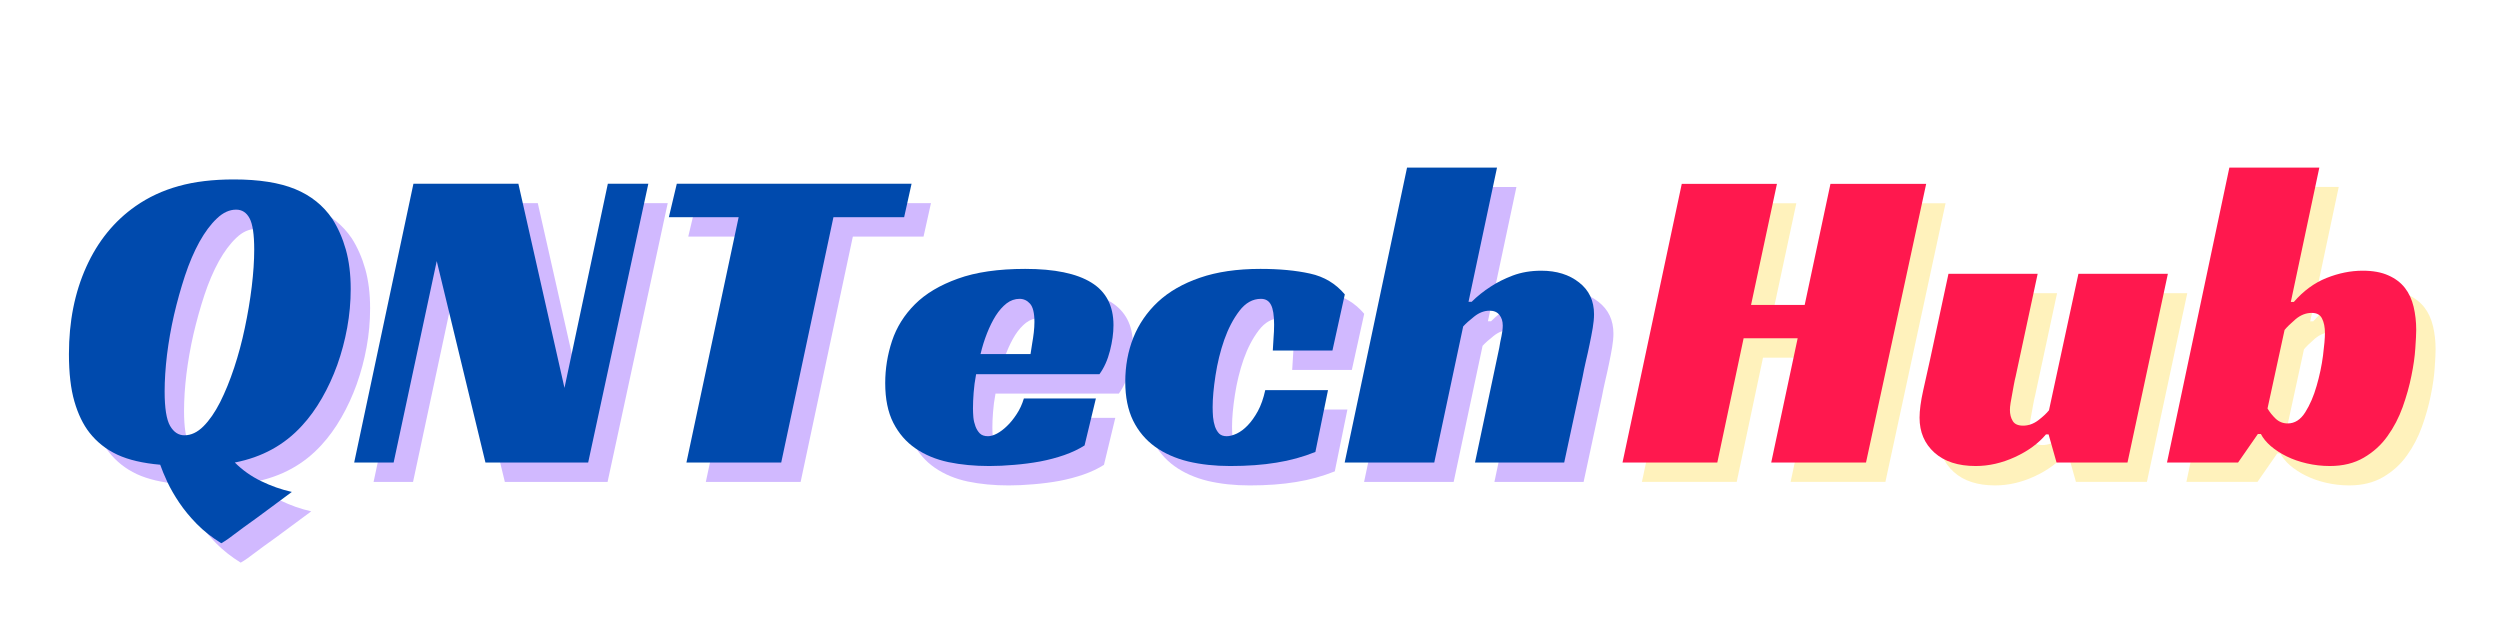 <svg xmlns="http://www.w3.org/2000/svg" xmlns:xlink="http://www.w3.org/1999/xlink" width="400" zoomAndPan="magnify" viewBox="0 0 300 75" height="100" preserveAspectRatio="xMidYMid meet" version="1.0"><defs><g/></defs><g fill="#8c52ff" fill-opacity="0.4"><g transform="translate(8.757, 57.829)"><g><path d="M 21.641 -33.969 C 24.66 -33.969 27.109 -33.582 28.984 -32.812 C 30.867 -32.039 32.359 -30.848 33.453 -29.234 C 34.148 -28.141 34.691 -26.906 35.078 -25.531 C 35.461 -24.164 35.656 -22.594 35.656 -20.812 C 35.656 -19.258 35.516 -17.711 35.234 -16.172 C 34.953 -14.629 34.555 -13.145 34.047 -11.719 C 33.535 -10.301 32.922 -8.969 32.203 -7.719 C 31.484 -6.469 30.688 -5.367 29.812 -4.422 C 27.707 -2.109 25.02 -0.633 21.75 0 C 22.664 0.914 23.719 1.66 24.906 2.234 C 26.102 2.816 27.332 3.25 28.594 3.531 C 27.02 4.688 25.617 5.723 24.391 6.641 C 23.859 7.023 23.336 7.398 22.828 7.766 C 22.316 8.141 21.867 8.473 21.484 8.766 C 21.098 9.066 20.773 9.297 20.516 9.453 C 20.254 9.609 20.125 9.688 20.125 9.688 C 19 8.988 18.02 8.219 17.188 7.375 C 16.363 6.531 15.66 5.676 15.078 4.812 C 14.504 3.957 14.031 3.133 13.656 2.344 C 13.289 1.551 13.004 0.859 12.797 0.266 C 10.723 0.086 9.008 -0.312 7.656 -0.938 C 6.312 -1.57 5.195 -2.453 4.312 -3.578 C 3.539 -4.566 2.938 -5.816 2.5 -7.328 C 2.062 -8.836 1.844 -10.734 1.844 -13.016 C 1.844 -16.91 2.535 -20.395 3.922 -23.469 C 5.305 -26.539 7.281 -28.973 9.844 -30.766 C 11.395 -31.848 13.117 -32.648 15.016 -33.172 C 16.91 -33.703 19.117 -33.969 21.641 -33.969 Z M 15.703 -3.266 C 16.504 -3.266 17.266 -3.625 17.984 -4.344 C 18.703 -5.062 19.367 -6.023 19.984 -7.234 C 20.598 -8.453 21.16 -9.832 21.672 -11.375 C 22.18 -12.914 22.609 -14.508 22.953 -16.156 C 23.305 -17.812 23.582 -19.457 23.781 -21.094 C 23.977 -22.727 24.078 -24.211 24.078 -25.547 C 24.078 -27.367 23.891 -28.625 23.516 -29.312 C 23.148 -30 22.613 -30.344 21.906 -30.344 C 21.102 -30.344 20.332 -29.988 19.594 -29.281 C 18.852 -28.582 18.156 -27.645 17.5 -26.469 C 16.852 -25.289 16.273 -23.938 15.766 -22.406 C 15.266 -20.883 14.828 -19.316 14.453 -17.703 C 14.086 -16.086 13.805 -14.488 13.609 -12.906 C 13.422 -11.32 13.328 -9.863 13.328 -8.531 C 13.328 -6.531 13.547 -5.148 13.984 -4.391 C 14.422 -3.641 14.992 -3.266 15.703 -3.266 Z M 15.703 -3.266 "/></g></g></g><g fill="#8c52ff" fill-opacity="0.4"><g transform="translate(44.831, 57.829)"><g><path d="M 28.078 0 L 15.75 0 L 9.906 -24.172 L 4.734 0 L 0 0 L 7.109 -33.453 L 19.703 -33.453 L 25.234 -8.953 L 30.438 -33.453 L 35.297 -33.453 Z M 28.078 0 "/></g></g></g><g fill="#8c52ff" fill-opacity="0.4"><g transform="translate(78.747, 57.829)"><g><path d="M 32.078 -29.438 L 23.594 -29.438 L 17.328 0 L 5.953 0 L 12.219 -29.438 L 3.844 -29.438 L 4.797 -33.453 L 32.969 -33.453 Z M 32.078 -29.438 "/></g></g></g><g fill="#8c52ff" fill-opacity="0.4"><g transform="translate(107.976, 57.829)"><g><path d="M 11.484 -10.594 C 11.336 -9.812 11.238 -9.07 11.188 -8.375 C 11.133 -7.676 11.109 -7.047 11.109 -6.484 C 11.109 -6.16 11.125 -5.805 11.156 -5.422 C 11.195 -5.035 11.281 -4.676 11.406 -4.344 C 11.531 -4.008 11.703 -3.727 11.922 -3.5 C 12.148 -3.27 12.477 -3.156 12.906 -3.156 C 13.219 -3.156 13.578 -3.258 13.984 -3.469 C 14.391 -3.688 14.789 -3.988 15.188 -4.375 C 15.594 -4.758 15.977 -5.234 16.344 -5.797 C 16.719 -6.359 17.008 -6.988 17.219 -7.688 L 25.859 -7.688 L 24.5 -2.047 C 23.789 -1.598 22.977 -1.211 22.062 -0.891 C 21.156 -0.578 20.191 -0.32 19.172 -0.125 C 18.148 0.062 17.113 0.195 16.062 0.281 C 15.008 0.375 14.008 0.422 13.062 0.422 C 11.301 0.422 9.664 0.266 8.156 -0.047 C 6.656 -0.367 5.344 -0.914 4.219 -1.688 C 3.094 -2.457 2.203 -3.484 1.547 -4.766 C 0.898 -6.047 0.578 -7.633 0.578 -9.531 C 0.578 -11.25 0.848 -12.93 1.391 -14.578 C 1.941 -16.234 2.859 -17.703 4.141 -18.984 C 5.422 -20.266 7.141 -21.289 9.297 -22.062 C 11.453 -22.844 14.145 -23.234 17.375 -23.234 C 20.895 -23.234 23.539 -22.688 25.312 -21.594 C 27.082 -20.508 27.969 -18.805 27.969 -16.484 C 27.969 -15.535 27.828 -14.508 27.547 -13.406 C 27.266 -12.301 26.844 -11.363 26.281 -10.594 Z M 18.484 -16.859 C 18.484 -17.941 18.305 -18.676 17.953 -19.062 C 17.609 -19.445 17.191 -19.641 16.703 -19.641 C 16.141 -19.641 15.617 -19.457 15.141 -19.094 C 14.672 -18.727 14.238 -18.238 13.844 -17.625 C 13.457 -17.008 13.109 -16.305 12.797 -15.516 C 12.484 -14.723 12.223 -13.891 12.016 -13.016 L 18.016 -13.016 C 18.086 -13.43 18.156 -13.867 18.219 -14.328 C 18.289 -14.711 18.352 -15.133 18.406 -15.594 C 18.457 -16.051 18.484 -16.473 18.484 -16.859 Z M 18.484 -16.859 "/></g></g></g><g fill="#8c52ff" fill-opacity="0.4"><g transform="translate(136.783, 57.829)"><g><path d="M 23.391 -1.266 C 21.91 -0.672 20.352 -0.242 18.719 0.016 C 17.094 0.285 15.242 0.422 13.172 0.422 C 11.336 0.422 9.656 0.238 8.125 -0.125 C 6.602 -0.5 5.281 -1.086 4.156 -1.891 C 3.031 -2.703 2.148 -3.75 1.516 -5.031 C 0.891 -6.312 0.578 -7.863 0.578 -9.688 C 0.578 -11.582 0.898 -13.348 1.547 -14.984 C 2.203 -16.617 3.188 -18.051 4.5 -19.281 C 5.82 -20.508 7.5 -21.473 9.531 -22.172 C 11.57 -22.879 13.992 -23.234 16.797 -23.234 C 19.078 -23.234 21.062 -23.047 22.75 -22.672 C 24.438 -22.305 25.828 -21.473 26.922 -20.172 L 25.438 -13.438 L 18.281 -13.438 C 18.312 -14.031 18.344 -14.555 18.375 -15.016 C 18.414 -15.473 18.438 -15.977 18.438 -16.531 C 18.438 -17.656 18.312 -18.453 18.062 -18.922 C 17.82 -19.398 17.422 -19.641 16.859 -19.641 C 15.867 -19.641 15.004 -19.156 14.266 -18.188 C 13.535 -17.227 12.93 -16.07 12.453 -14.719 C 11.984 -13.363 11.633 -11.941 11.406 -10.453 C 11.176 -8.961 11.062 -7.691 11.062 -6.641 C 11.062 -6.254 11.078 -5.859 11.109 -5.453 C 11.148 -5.047 11.227 -4.664 11.344 -4.312 C 11.469 -3.969 11.633 -3.688 11.844 -3.469 C 12.062 -3.258 12.363 -3.156 12.75 -3.156 C 13.094 -3.156 13.492 -3.258 13.953 -3.469 C 14.41 -3.688 14.848 -4.016 15.266 -4.453 C 15.691 -4.891 16.098 -5.457 16.484 -6.156 C 16.867 -6.863 17.164 -7.707 17.375 -8.688 L 24.906 -8.688 Z M 23.391 -1.266 "/></g></g></g><g fill="#8c52ff" fill-opacity="0.4"><g transform="translate(164.221, 57.829)"><g><path d="M 14.328 -19.281 L 14.703 -19.281 C 15.367 -19.945 16.141 -20.562 17.016 -21.125 C 17.754 -21.613 18.629 -22.051 19.641 -22.438 C 20.66 -22.82 21.801 -23.016 23.062 -23.016 C 24.895 -23.016 26.406 -22.547 27.594 -21.609 C 28.789 -20.68 29.391 -19.41 29.391 -17.797 C 29.391 -17.305 29.336 -16.754 29.234 -16.141 C 29.129 -15.523 29.004 -14.875 28.859 -14.188 C 28.723 -13.508 28.57 -12.828 28.406 -12.141 C 28.25 -11.453 28.117 -10.828 28.016 -10.266 L 25.812 0 L 15.109 0 L 18.016 -13.75 C 18.086 -14.207 18.176 -14.672 18.281 -15.141 C 18.383 -15.617 18.438 -16.051 18.438 -16.438 C 18.438 -16.957 18.301 -17.383 18.031 -17.719 C 17.77 -18.051 17.379 -18.219 16.859 -18.219 C 16.223 -18.219 15.613 -17.988 15.031 -17.531 C 14.457 -17.082 14.008 -16.68 13.688 -16.328 L 10.219 0 L -0.531 0 L 6.953 -35.391 L 17.75 -35.391 Z M 14.328 -19.281 "/></g></g></g><g fill="#004aad" fill-opacity="1"><g transform="translate(6.428, 55.501)"><g><path d="M 21.641 -33.969 C 24.66 -33.969 27.109 -33.582 28.984 -32.812 C 30.867 -32.039 32.359 -30.848 33.453 -29.234 C 34.148 -28.141 34.691 -26.906 35.078 -25.531 C 35.461 -24.164 35.656 -22.594 35.656 -20.812 C 35.656 -19.258 35.516 -17.711 35.234 -16.172 C 34.953 -14.629 34.555 -13.145 34.047 -11.719 C 33.535 -10.301 32.922 -8.969 32.203 -7.719 C 31.484 -6.469 30.688 -5.367 29.812 -4.422 C 27.707 -2.109 25.02 -0.633 21.75 0 C 22.664 0.914 23.719 1.66 24.906 2.234 C 26.102 2.816 27.332 3.25 28.594 3.531 C 27.02 4.688 25.617 5.723 24.391 6.641 C 23.859 7.023 23.336 7.398 22.828 7.766 C 22.316 8.141 21.867 8.473 21.484 8.766 C 21.098 9.066 20.773 9.297 20.516 9.453 C 20.254 9.609 20.125 9.688 20.125 9.688 C 19 8.988 18.02 8.219 17.188 7.375 C 16.363 6.531 15.66 5.676 15.078 4.812 C 14.504 3.957 14.031 3.133 13.656 2.344 C 13.289 1.551 13.004 0.859 12.797 0.266 C 10.723 0.086 9.008 -0.312 7.656 -0.938 C 6.312 -1.57 5.195 -2.453 4.312 -3.578 C 3.539 -4.566 2.938 -5.816 2.5 -7.328 C 2.062 -8.836 1.844 -10.734 1.844 -13.016 C 1.844 -16.91 2.535 -20.395 3.922 -23.469 C 5.305 -26.539 7.281 -28.973 9.844 -30.766 C 11.395 -31.848 13.117 -32.648 15.016 -33.172 C 16.91 -33.703 19.117 -33.969 21.641 -33.969 Z M 15.703 -3.266 C 16.504 -3.266 17.266 -3.625 17.984 -4.344 C 18.703 -5.062 19.367 -6.023 19.984 -7.234 C 20.598 -8.453 21.16 -9.832 21.672 -11.375 C 22.18 -12.914 22.609 -14.508 22.953 -16.156 C 23.305 -17.812 23.582 -19.457 23.781 -21.094 C 23.977 -22.727 24.078 -24.211 24.078 -25.547 C 24.078 -27.367 23.891 -28.625 23.516 -29.312 C 23.148 -30 22.613 -30.344 21.906 -30.344 C 21.102 -30.344 20.332 -29.988 19.594 -29.281 C 18.852 -28.582 18.156 -27.645 17.5 -26.469 C 16.852 -25.289 16.273 -23.938 15.766 -22.406 C 15.266 -20.883 14.828 -19.316 14.453 -17.703 C 14.086 -16.086 13.805 -14.488 13.609 -12.906 C 13.422 -11.32 13.328 -9.863 13.328 -8.531 C 13.328 -6.531 13.547 -5.148 13.984 -4.391 C 14.422 -3.641 14.992 -3.266 15.703 -3.266 Z M 15.703 -3.266 "/></g></g></g><g fill="#004aad" fill-opacity="1"><g transform="translate(42.503, 55.501)"><g><path d="M 28.078 0 L 15.75 0 L 9.906 -24.172 L 4.734 0 L 0 0 L 7.109 -33.453 L 19.703 -33.453 L 25.234 -8.953 L 30.438 -33.453 L 35.297 -33.453 Z M 28.078 0 "/></g></g></g><g fill="#004aad" fill-opacity="1"><g transform="translate(76.419, 55.501)"><g><path d="M 32.078 -29.438 L 23.594 -29.438 L 17.328 0 L 5.953 0 L 12.219 -29.438 L 3.844 -29.438 L 4.797 -33.453 L 32.969 -33.453 Z M 32.078 -29.438 "/></g></g></g><g fill="#004aad" fill-opacity="1"><g transform="translate(105.648, 55.501)"><g><path d="M 11.484 -10.594 C 11.336 -9.812 11.238 -9.07 11.188 -8.375 C 11.133 -7.676 11.109 -7.047 11.109 -6.484 C 11.109 -6.16 11.125 -5.805 11.156 -5.422 C 11.195 -5.035 11.281 -4.676 11.406 -4.344 C 11.531 -4.008 11.703 -3.727 11.922 -3.5 C 12.148 -3.27 12.477 -3.156 12.906 -3.156 C 13.219 -3.156 13.578 -3.258 13.984 -3.469 C 14.391 -3.688 14.789 -3.988 15.188 -4.375 C 15.594 -4.758 15.977 -5.234 16.344 -5.797 C 16.719 -6.359 17.008 -6.988 17.219 -7.688 L 25.859 -7.688 L 24.5 -2.047 C 23.789 -1.598 22.977 -1.211 22.062 -0.891 C 21.156 -0.578 20.191 -0.32 19.172 -0.125 C 18.148 0.062 17.113 0.195 16.062 0.281 C 15.008 0.375 14.008 0.422 13.062 0.422 C 11.301 0.422 9.664 0.266 8.156 -0.047 C 6.656 -0.367 5.344 -0.914 4.219 -1.688 C 3.094 -2.457 2.203 -3.484 1.547 -4.766 C 0.898 -6.047 0.578 -7.633 0.578 -9.531 C 0.578 -11.25 0.848 -12.93 1.391 -14.578 C 1.941 -16.234 2.859 -17.703 4.141 -18.984 C 5.422 -20.266 7.141 -21.289 9.297 -22.062 C 11.453 -22.844 14.145 -23.234 17.375 -23.234 C 20.895 -23.234 23.539 -22.688 25.312 -21.594 C 27.082 -20.508 27.969 -18.805 27.969 -16.484 C 27.969 -15.535 27.828 -14.508 27.547 -13.406 C 27.266 -12.301 26.844 -11.363 26.281 -10.594 Z M 18.484 -16.859 C 18.484 -17.941 18.305 -18.676 17.953 -19.062 C 17.609 -19.445 17.191 -19.641 16.703 -19.641 C 16.141 -19.641 15.617 -19.457 15.141 -19.094 C 14.672 -18.727 14.238 -18.238 13.844 -17.625 C 13.457 -17.008 13.109 -16.305 12.797 -15.516 C 12.484 -14.723 12.223 -13.891 12.016 -13.016 L 18.016 -13.016 C 18.086 -13.43 18.156 -13.867 18.219 -14.328 C 18.289 -14.711 18.352 -15.133 18.406 -15.594 C 18.457 -16.051 18.484 -16.473 18.484 -16.859 Z M 18.484 -16.859 "/></g></g></g><g fill="#004aad" fill-opacity="1"><g transform="translate(134.455, 55.501)"><g><path d="M 23.391 -1.266 C 21.91 -0.672 20.352 -0.242 18.719 0.016 C 17.094 0.285 15.242 0.422 13.172 0.422 C 11.336 0.422 9.656 0.238 8.125 -0.125 C 6.602 -0.5 5.281 -1.086 4.156 -1.891 C 3.031 -2.703 2.148 -3.75 1.516 -5.031 C 0.891 -6.312 0.578 -7.863 0.578 -9.688 C 0.578 -11.582 0.898 -13.348 1.547 -14.984 C 2.203 -16.617 3.188 -18.051 4.5 -19.281 C 5.82 -20.508 7.5 -21.473 9.531 -22.172 C 11.57 -22.879 13.992 -23.234 16.797 -23.234 C 19.078 -23.234 21.062 -23.047 22.75 -22.672 C 24.438 -22.305 25.828 -21.473 26.922 -20.172 L 25.438 -13.438 L 18.281 -13.438 C 18.312 -14.031 18.344 -14.555 18.375 -15.016 C 18.414 -15.473 18.438 -15.977 18.438 -16.531 C 18.438 -17.656 18.312 -18.453 18.062 -18.922 C 17.82 -19.398 17.422 -19.641 16.859 -19.641 C 15.867 -19.641 15.004 -19.156 14.266 -18.188 C 13.535 -17.227 12.93 -16.07 12.453 -14.719 C 11.984 -13.363 11.633 -11.941 11.406 -10.453 C 11.176 -8.961 11.062 -7.691 11.062 -6.641 C 11.062 -6.254 11.078 -5.859 11.109 -5.453 C 11.148 -5.047 11.227 -4.664 11.344 -4.312 C 11.469 -3.969 11.633 -3.688 11.844 -3.469 C 12.062 -3.258 12.363 -3.156 12.75 -3.156 C 13.094 -3.156 13.492 -3.258 13.953 -3.469 C 14.41 -3.688 14.848 -4.016 15.266 -4.453 C 15.691 -4.891 16.098 -5.457 16.484 -6.156 C 16.867 -6.863 17.164 -7.707 17.375 -8.688 L 24.906 -8.688 Z M 23.391 -1.266 "/></g></g></g><g fill="#004aad" fill-opacity="1"><g transform="translate(161.893, 55.501)"><g><path d="M 14.328 -19.281 L 14.703 -19.281 C 15.367 -19.945 16.141 -20.562 17.016 -21.125 C 17.754 -21.613 18.629 -22.051 19.641 -22.438 C 20.66 -22.82 21.801 -23.016 23.062 -23.016 C 24.895 -23.016 26.406 -22.547 27.594 -21.609 C 28.789 -20.68 29.391 -19.41 29.391 -17.797 C 29.391 -17.305 29.336 -16.754 29.234 -16.141 C 29.129 -15.523 29.004 -14.875 28.859 -14.188 C 28.723 -13.508 28.57 -12.828 28.406 -12.141 C 28.25 -11.453 28.117 -10.828 28.016 -10.266 L 25.812 0 L 15.109 0 L 18.016 -13.75 C 18.086 -14.207 18.176 -14.672 18.281 -15.141 C 18.383 -15.617 18.438 -16.051 18.438 -16.438 C 18.438 -16.957 18.301 -17.383 18.031 -17.719 C 17.77 -18.051 17.379 -18.219 16.859 -18.219 C 16.223 -18.219 15.613 -17.988 15.031 -17.531 C 14.457 -17.082 14.008 -16.68 13.688 -16.328 L 10.219 0 L -0.531 0 L 6.953 -35.391 L 17.75 -35.391 Z M 14.328 -19.281 "/></g></g></g><g fill="#ffde59" fill-opacity="0.4"><g transform="translate(197.03, 57.827)"><g><path d="M 29.219 0 L 17.844 0 L 21.016 -14.906 L 14.531 -14.906 L 11.375 0 L 0 0 L 7.109 -33.438 L 18.531 -33.438 L 15.422 -18.906 L 21.859 -18.906 L 24.953 -33.438 L 36.438 -33.438 Z M 29.219 0 "/></g></g></g><g fill="#ffde59" fill-opacity="0.4"><g transform="translate(232.097, 57.827)"><g><path d="M 19.641 -22.641 L 30.375 -22.641 L 25.531 0 L 17.016 0 L 16.062 -3.375 L 15.75 -3.375 C 14.832 -2.281 13.594 -1.375 12.031 -0.656 C 10.469 0.062 8.895 0.422 7.312 0.422 C 5.207 0.422 3.555 -0.113 2.359 -1.188 C 1.172 -2.258 0.578 -3.656 0.578 -5.375 C 0.578 -6.25 0.723 -7.344 1.016 -8.656 C 1.316 -9.977 1.594 -11.219 1.844 -12.375 L 4.047 -22.641 L 14.75 -22.641 L 12.109 -10.328 C 12.035 -10.047 11.961 -9.707 11.891 -9.312 C 11.828 -8.926 11.758 -8.551 11.688 -8.188 C 11.613 -7.82 11.551 -7.473 11.5 -7.141 C 11.445 -6.805 11.422 -6.531 11.422 -6.312 C 11.422 -5.789 11.535 -5.344 11.766 -4.969 C 11.992 -4.602 12.406 -4.422 13 -4.422 C 13.633 -4.422 14.234 -4.629 14.797 -5.047 C 15.359 -5.473 15.797 -5.879 16.109 -6.266 Z M 19.641 -22.641 "/></g></g></g><g fill="#ffde59" fill-opacity="0.4"><g transform="translate(262.898, 57.827)"><g><path d="M 8 0 L -0.531 0 L 6.953 -35.391 L 17.75 -35.391 L 14.328 -19.266 L 14.688 -19.266 C 15.844 -20.598 17.148 -21.555 18.609 -22.141 C 20.066 -22.723 21.516 -23.016 22.953 -23.016 C 24.18 -23.016 25.207 -22.828 26.031 -22.453 C 26.863 -22.086 27.523 -21.586 28.016 -20.953 C 28.504 -20.328 28.852 -19.57 29.062 -18.688 C 29.27 -17.812 29.375 -16.883 29.375 -15.906 C 29.375 -15.414 29.336 -14.676 29.266 -13.688 C 29.203 -12.707 29.047 -11.609 28.797 -10.391 C 28.555 -9.18 28.207 -7.938 27.75 -6.656 C 27.289 -5.375 26.68 -4.207 25.922 -3.156 C 25.172 -2.102 24.223 -1.242 23.078 -0.578 C 21.941 0.086 20.586 0.422 19.016 0.422 C 18.066 0.422 17.145 0.316 16.25 0.109 C 15.352 -0.098 14.547 -0.379 13.828 -0.734 C 13.109 -1.086 12.473 -1.5 11.922 -1.969 C 11.379 -2.445 10.984 -2.93 10.734 -3.422 L 10.375 -3.422 Z M 13.953 -4.688 C 14.797 -4.688 15.5 -5.133 16.062 -6.031 C 16.625 -6.926 17.078 -7.977 17.422 -9.188 C 17.773 -10.395 18.031 -11.602 18.188 -12.812 C 18.344 -14.031 18.422 -14.938 18.422 -15.531 C 18.422 -16.238 18.305 -16.816 18.078 -17.266 C 17.859 -17.723 17.445 -17.953 16.844 -17.953 C 16.145 -17.953 15.492 -17.695 14.891 -17.188 C 14.297 -16.676 13.859 -16.25 13.578 -15.906 L 11.531 -6.484 C 11.781 -6.055 12.102 -5.648 12.5 -5.266 C 12.906 -4.879 13.391 -4.688 13.953 -4.688 Z M 13.953 -4.688 "/></g></g></g><g fill="#ff184e" fill-opacity="1"><g transform="translate(194.703, 55.5)"><g><path d="M 29.219 0 L 17.844 0 L 21.016 -14.906 L 14.531 -14.906 L 11.375 0 L 0 0 L 7.109 -33.438 L 18.531 -33.438 L 15.422 -18.906 L 21.859 -18.906 L 24.953 -33.438 L 36.438 -33.438 Z M 29.219 0 "/></g></g></g><g fill="#ff184e" fill-opacity="1"><g transform="translate(229.769, 55.5)"><g><path d="M 19.641 -22.641 L 30.375 -22.641 L 25.531 0 L 17.016 0 L 16.062 -3.375 L 15.75 -3.375 C 14.832 -2.281 13.594 -1.375 12.031 -0.656 C 10.469 0.062 8.895 0.422 7.312 0.422 C 5.207 0.422 3.555 -0.113 2.359 -1.188 C 1.172 -2.258 0.578 -3.656 0.578 -5.375 C 0.578 -6.25 0.723 -7.344 1.016 -8.656 C 1.316 -9.977 1.594 -11.219 1.844 -12.375 L 4.047 -22.641 L 14.75 -22.641 L 12.109 -10.328 C 12.035 -10.047 11.961 -9.707 11.891 -9.312 C 11.828 -8.926 11.758 -8.551 11.688 -8.188 C 11.613 -7.82 11.551 -7.473 11.5 -7.141 C 11.445 -6.805 11.422 -6.531 11.422 -6.312 C 11.422 -5.789 11.535 -5.344 11.766 -4.969 C 11.992 -4.602 12.406 -4.422 13 -4.422 C 13.633 -4.422 14.234 -4.629 14.797 -5.047 C 15.359 -5.473 15.797 -5.879 16.109 -6.266 Z M 19.641 -22.641 "/></g></g></g><g fill="#ff184e" fill-opacity="1"><g transform="translate(260.571, 55.5)"><g><path d="M 8 0 L -0.531 0 L 6.953 -35.391 L 17.75 -35.391 L 14.328 -19.266 L 14.688 -19.266 C 15.844 -20.598 17.148 -21.555 18.609 -22.141 C 20.066 -22.723 21.516 -23.016 22.953 -23.016 C 24.18 -23.016 25.207 -22.828 26.031 -22.453 C 26.863 -22.086 27.523 -21.586 28.016 -20.953 C 28.504 -20.328 28.852 -19.57 29.062 -18.688 C 29.27 -17.812 29.375 -16.883 29.375 -15.906 C 29.375 -15.414 29.336 -14.676 29.266 -13.688 C 29.203 -12.707 29.047 -11.609 28.797 -10.391 C 28.555 -9.18 28.207 -7.938 27.75 -6.656 C 27.289 -5.375 26.68 -4.207 25.922 -3.156 C 25.172 -2.102 24.223 -1.242 23.078 -0.578 C 21.941 0.086 20.586 0.422 19.016 0.422 C 18.066 0.422 17.145 0.316 16.25 0.109 C 15.352 -0.098 14.547 -0.379 13.828 -0.734 C 13.109 -1.086 12.473 -1.5 11.922 -1.969 C 11.379 -2.445 10.984 -2.93 10.734 -3.422 L 10.375 -3.422 Z M 13.953 -4.688 C 14.797 -4.688 15.5 -5.133 16.062 -6.031 C 16.625 -6.926 17.078 -7.977 17.422 -9.188 C 17.773 -10.395 18.031 -11.602 18.188 -12.812 C 18.344 -14.031 18.422 -14.938 18.422 -15.531 C 18.422 -16.238 18.305 -16.816 18.078 -17.266 C 17.859 -17.723 17.445 -17.953 16.844 -17.953 C 16.145 -17.953 15.492 -17.695 14.891 -17.188 C 14.297 -16.676 13.859 -16.25 13.578 -15.906 L 11.531 -6.484 C 11.781 -6.055 12.102 -5.648 12.5 -5.266 C 12.906 -4.879 13.391 -4.688 13.953 -4.688 Z M 13.953 -4.688 "/></g></g></g></svg>